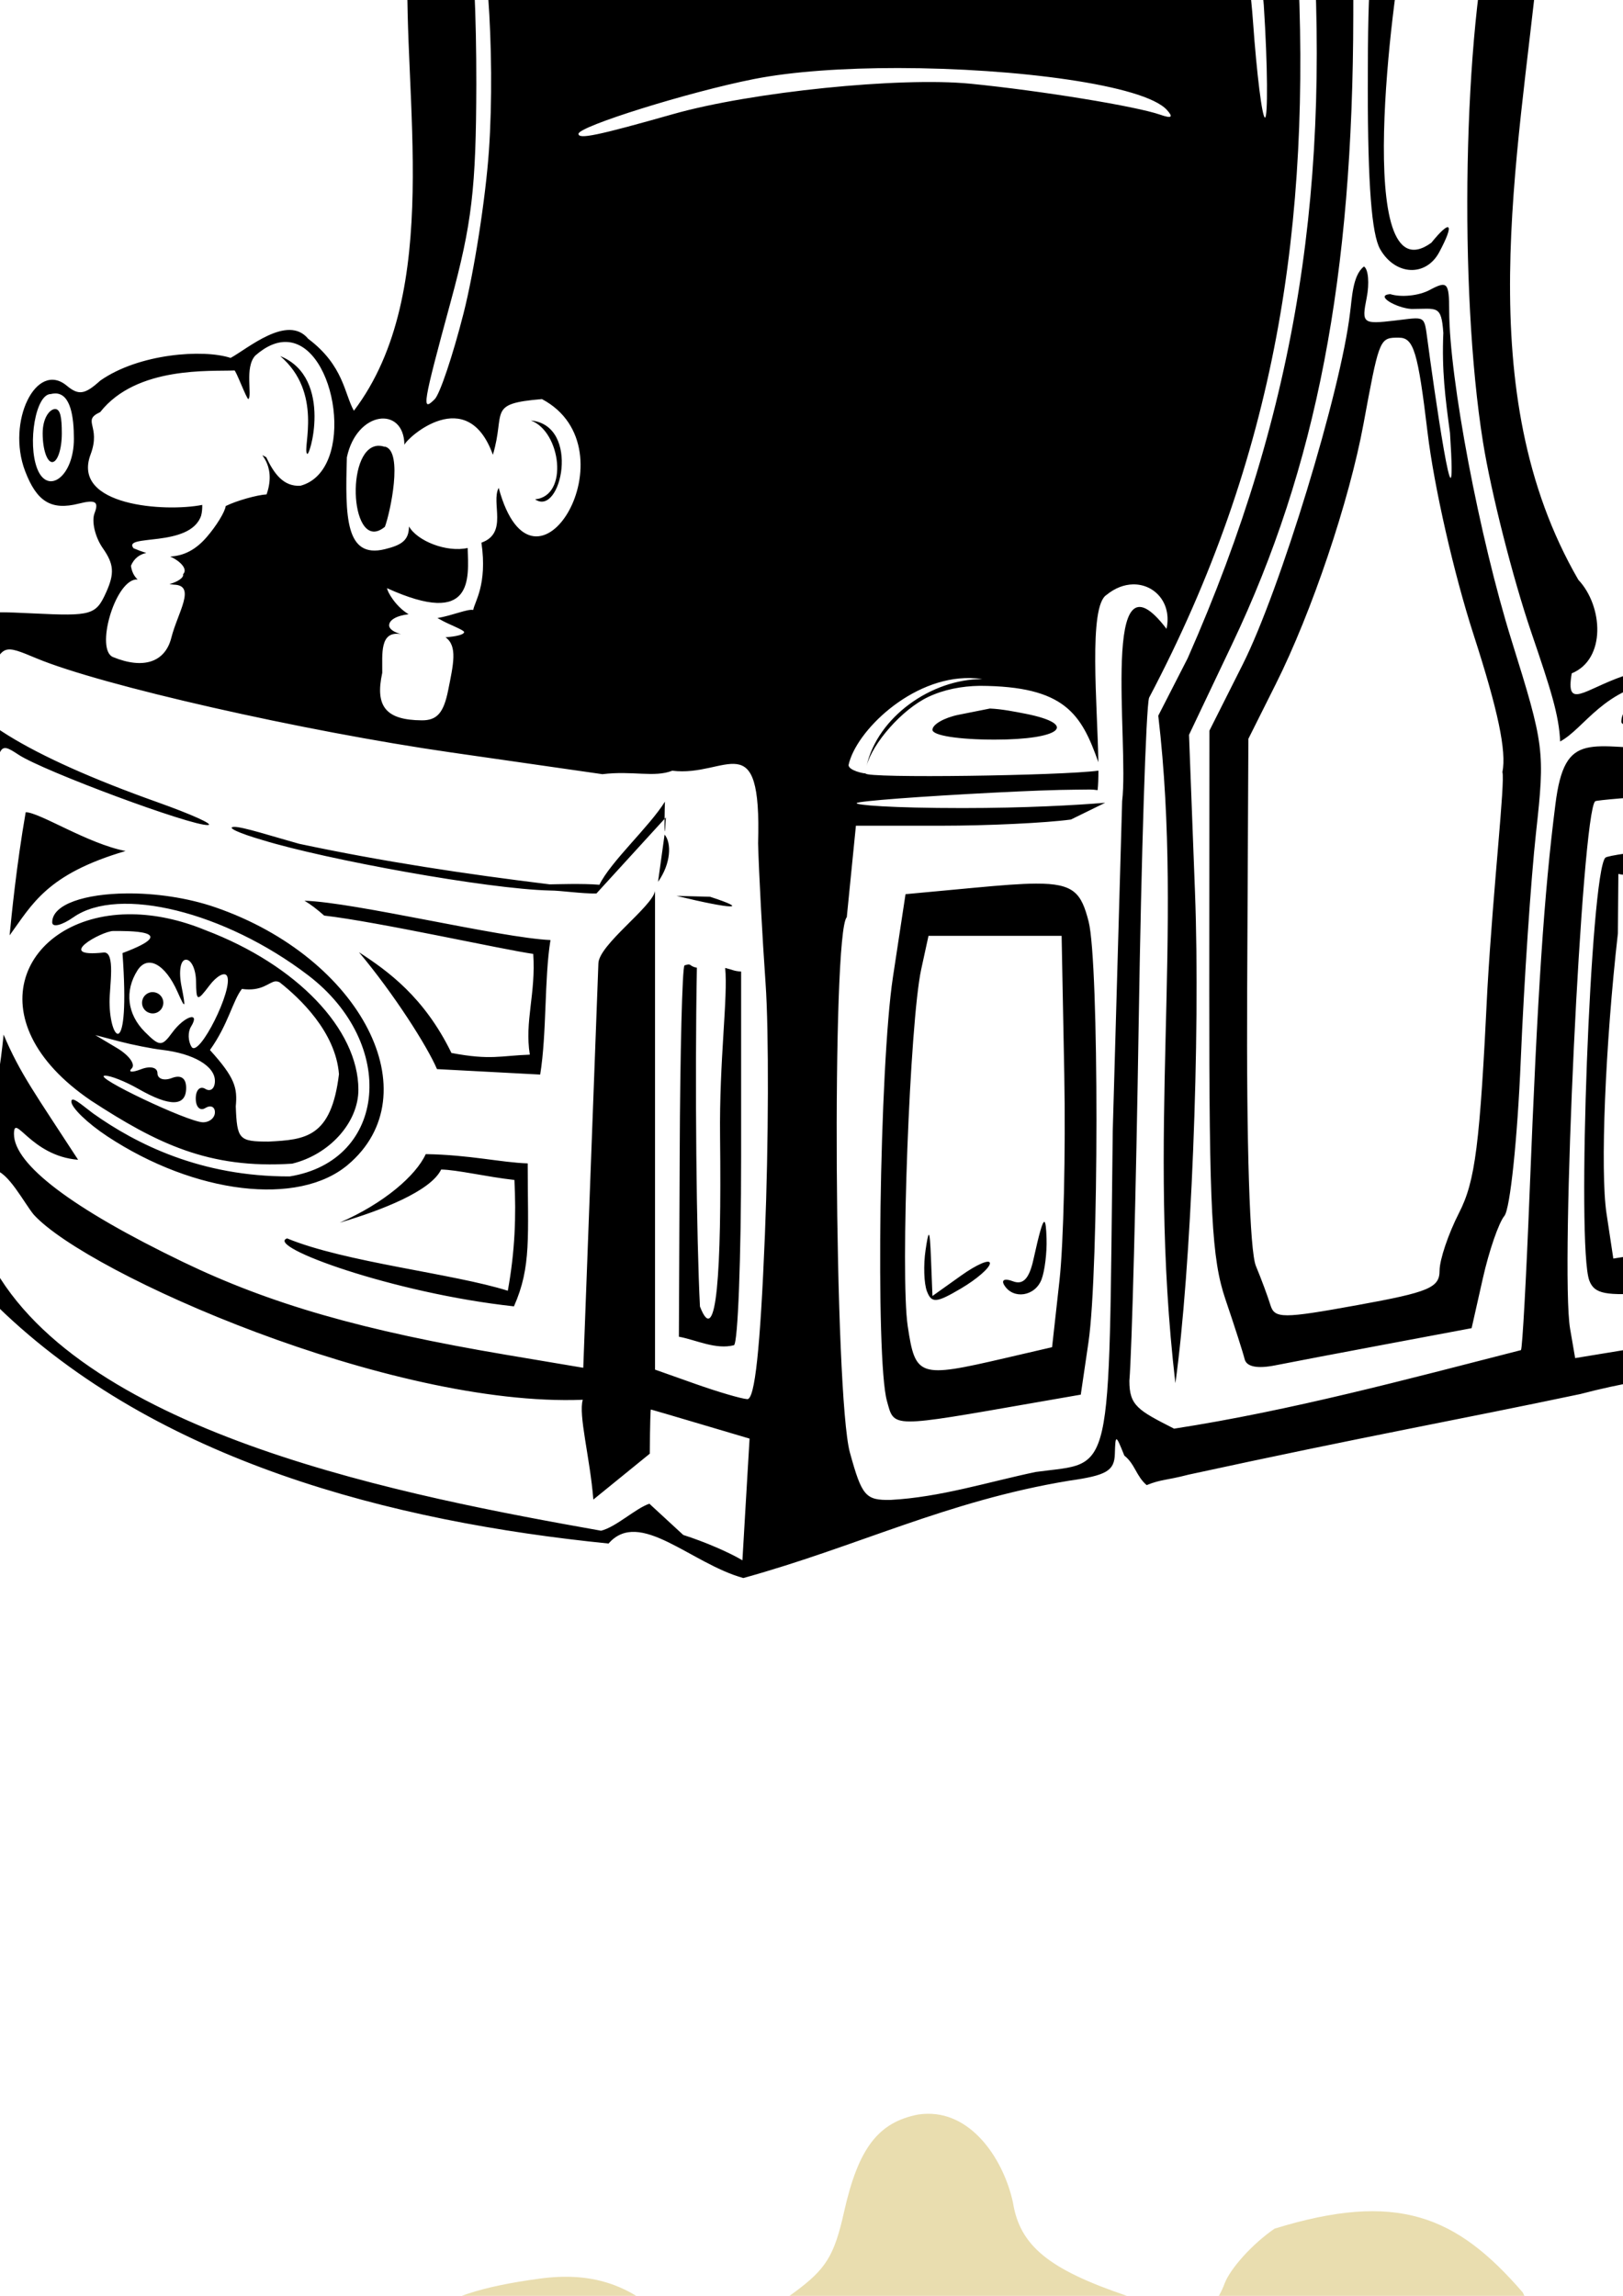 <?xml version="1.0" encoding="UTF-8" standalone="no"?>
<!-- Created with Inkscape (http://www.inkscape.org/) -->
<svg
   xmlns:dc="http://purl.org/dc/elements/1.1/"
   xmlns:cc="http://creativecommons.org/ns#"
   xmlns:rdf="http://www.w3.org/1999/02/22-rdf-syntax-ns#"
   xmlns:svg="http://www.w3.org/2000/svg"
   xmlns="http://www.w3.org/2000/svg"
   xmlns:sodipodi="http://sodipodi.sourceforge.net/DTD/sodipodi-0.dtd"
   xmlns:inkscape="http://www.inkscape.org/namespaces/inkscape"
   width="744.094"
   height="1052.362"
   id="svg2"
   sodipodi:version="0.32"
   inkscape:version="0.46"
   sodipodi:docname="ToyStoryManiaTram.svg"
   inkscape:output_extension="org.inkscape.output.svg.inkscape">
  <defs
     id="defs4">
    <inkscape:perspective
       sodipodi:type="inkscape:persp3d"
       inkscape:vp_x="0 : 526.18109 : 1"
       inkscape:vp_y="0 : 1000 : 0"
       inkscape:vp_z="744.09448 : 526.18109 : 1"
       inkscape:persp3d-origin="372.04724 : 350.78739 : 1"
       id="perspective10" />
    <inkscape:perspective
       id="perspective2390"
       inkscape:persp3d-origin="372.04724 : 350.78739 : 1"
       inkscape:vp_z="744.09448 : 526.18109 : 1"
       inkscape:vp_y="0 : 1000 : 0"
       inkscape:vp_x="0 : 526.18109 : 1"
       sodipodi:type="inkscape:persp3d" />
    <inkscape:perspective
       id="perspective6315"
       inkscape:persp3d-origin="372.04724 : 350.78739 : 1"
       inkscape:vp_z="744.09448 : 526.18109 : 1"
       inkscape:vp_y="0 : 1000 : 0"
       inkscape:vp_x="0 : 526.18109 : 1"
       sodipodi:type="inkscape:persp3d" />
    <inkscape:perspective
       id="perspective9058"
       inkscape:persp3d-origin="372.04724 : 350.78739 : 1"
       inkscape:vp_z="744.09448 : 526.18109 : 1"
       inkscape:vp_y="0 : 1000 : 0"
       inkscape:vp_x="0 : 526.18109 : 1"
       sodipodi:type="inkscape:persp3d" />
    <inkscape:perspective
       id="perspective10433"
       inkscape:persp3d-origin="372.04724 : 350.78739 : 1"
       inkscape:vp_z="744.09448 : 526.18109 : 1"
       inkscape:vp_y="0 : 1000 : 0"
       inkscape:vp_x="0 : 526.18109 : 1"
       sodipodi:type="inkscape:persp3d" />
    <inkscape:perspective
       id="perspective10450"
       inkscape:persp3d-origin="372.04724 : 350.78739 : 1"
       inkscape:vp_z="744.09448 : 526.18109 : 1"
       inkscape:vp_y="0 : 1000 : 0"
       inkscape:vp_x="0 : 526.18109 : 1"
       sodipodi:type="inkscape:persp3d" />
    <inkscape:perspective
       id="perspective10485"
       inkscape:persp3d-origin="372.04724 : 350.78739 : 1"
       inkscape:vp_z="744.09448 : 526.18109 : 1"
       inkscape:vp_y="0 : 1000 : 0"
       inkscape:vp_x="0 : 526.18109 : 1"
       sodipodi:type="inkscape:persp3d" />
    <inkscape:perspective
       id="perspective10670"
       inkscape:persp3d-origin="372.04724 : 350.78739 : 1"
       inkscape:vp_z="744.09448 : 526.18109 : 1"
       inkscape:vp_y="0 : 1000 : 0"
       inkscape:vp_x="0 : 526.18109 : 1"
       sodipodi:type="inkscape:persp3d" />
    <inkscape:perspective
       id="perspective11615"
       inkscape:persp3d-origin="372.04724 : 350.78739 : 1"
       inkscape:vp_z="744.09448 : 526.18109 : 1"
       inkscape:vp_y="0 : 1000 : 0"
       inkscape:vp_x="0 : 526.18109 : 1"
       sodipodi:type="inkscape:persp3d" />
    <inkscape:perspective
       id="perspective11651"
       inkscape:persp3d-origin="372.04724 : 350.78739 : 1"
       inkscape:vp_z="744.09448 : 526.18109 : 1"
       inkscape:vp_y="0 : 1000 : 0"
       inkscape:vp_x="0 : 526.18109 : 1"
       sodipodi:type="inkscape:persp3d" />
    <inkscape:perspective
       id="perspective11680"
       inkscape:persp3d-origin="372.04724 : 350.78739 : 1"
       inkscape:vp_z="744.09448 : 526.18109 : 1"
       inkscape:vp_y="0 : 1000 : 0"
       inkscape:vp_x="0 : 526.18109 : 1"
       sodipodi:type="inkscape:persp3d" />
    <inkscape:perspective
       id="perspective11703"
       inkscape:persp3d-origin="372.04724 : 350.78739 : 1"
       inkscape:vp_z="744.09448 : 526.18109 : 1"
       inkscape:vp_y="0 : 1000 : 0"
       inkscape:vp_x="0 : 526.18109 : 1"
       sodipodi:type="inkscape:persp3d" />
    <inkscape:perspective
       id="perspective11720"
       inkscape:persp3d-origin="372.04724 : 350.78739 : 1"
       inkscape:vp_z="744.09448 : 526.18109 : 1"
       inkscape:vp_y="0 : 1000 : 0"
       inkscape:vp_x="0 : 526.18109 : 1"
       sodipodi:type="inkscape:persp3d" />
  </defs>
  <sodipodi:namedview
     id="base"
     pagecolor="#ffffff"
     bordercolor="#666666"
     borderopacity="1.0"
     gridtolerance="10000"
     guidetolerance="10"
     objecttolerance="10"
     inkscape:pageopacity="0.0"
     inkscape:pageshadow="2"
     inkscape:zoom="0.18672279"
     inkscape:cx="-193.9356"
     inkscape:cy="-219.27325"
     inkscape:document-units="px"
     inkscape:current-layer="layer1"
     showgrid="false"
     inkscape:window-width="1280"
     inkscape:window-height="1002"
     inkscape:window-x="1276"
     inkscape:window-y="92"
     showguides="true"
     inkscape:guide-bbox="true" />
  <g
     inkscape:label="Layer 1"
     inkscape:groupmode="layer"
     id="layer1">
    <path
       style="fill:#e9ddaf"
       d="M 425.288,968.917 C 423.882,968.934 422.445,969.037 420.976,969.261 C 402.584,972.811 393.494,984.758 386.976,1013.886 C 382.449,1034.115 378.699,1040.112 364.007,1050.917 C 354.36,1058.012 339.725,1066.07 331.476,1068.792 C 317.887,1073.277 315.38,1072.675 304.788,1062.574 C 288.304,1046.85 270.793,1041.331 247.413,1044.48 C 194.513,1051.605 179.267,1065.834 186.351,1101.449 C 183.916,1164.1 202.886,1253.641 161.632,1308.074 C 157.26,1300.402 157.01,1287.357 140.663,1275.074 C 131.237,1263.642 112.851,1279.688 105.101,1283.855 C 92.583,1279.741 63.089,1281.819 45.351,1294.261 C 38.241,1300.696 35.428,1301.098 29.976,1296.574 C 15.993,1284.968 2.282,1313.078 10.882,1335.699 C 16.24,1349.792 22.872,1353.815 35.413,1350.667 C 43.178,1348.718 44.78,1349.689 42.726,1355.042 C 41.277,1358.818 42.991,1366.041 46.538,1371.105 C 51.629,1378.373 51.955,1382.63 48.038,1391.324 C 43.38,1401.664 41.338,1402.27 14.851,1400.98 C -12.552,1399.646 -13.582,1399.992 -21.243,1413.011 C -28.915,1426.05 -28.878,1426.879 -19.93,1443.574 C -11.234,1459.8 -10.867,1465.072 -13.399,1540.855 C -15.226,1595.522 -18.467,1629.525 -23.555,1647.824 C -30.331,1672.195 -30.355,1675.017 -24.055,1678.542 C -20.241,1680.677 -15.825,1687.582 -14.243,1693.886 C -12.66,1700.19 -7.033,1711.372 -1.712,1718.73 C 71.33,1789.723 179.003,1817.309 278.382,1827.324 C 292.547,1811.056 316.099,1836.472 340.163,1843.136 C 392.728,1828.62 433.432,1807.807 489.413,1798.542 C 506.721,1796.099 510.276,1794.014 510.507,1786.23 C 510.776,1777.165 510.913,1777.192 514.851,1787.011 C 519.757,1790.882 520.302,1796.503 525.101,1800.542 C 531.795,1797.819 533.877,1798.47 544.226,1795.761 C 625.868,1778.028 666.576,1770.887 723.945,1758.792 C 760.308,1749.176 796.208,1747.273 809.945,1744.386 L 844.382,1747.074 L 841.507,1724.667 C 850.25,1683.933 838.374,1511.121 835.757,1452.667 C 828.233,1453.082 822.672,1453.063 821.195,1452.261 C 755.281,1389.793 714.051,1462.448 719.976,1428.449 C 735.817,1421.934 734.347,1397.6 723.007,1385.574 C 673.102,1299.43 695.498,1193.258 704.882,1099.699 C 710.76,1077.037 710.59,1075.753 698.132,1050.824 C 667.702,1015.555 640.444,1004.254 584.351,1021.574 C 574.397,1028.381 564.08,1039.727 561.413,1046.792 C 555.712,1061.897 547.704,1062.882 516.507,1052.324 C 480.775,1040.226 467.578,1029.396 464.413,1009.605 C 460.376,990.861 446.39,968.665 425.288,968.917 z"
       id="path12410" />
    <path
       style="fill:#000000"
       d="M 425.906 -150.875 C 424.499 -150.858 423.063 -150.755 421.594 -150.531 C 403.202 -146.981 394.112 -135.034 387.594 -105.906 C 383.067 -85.677 379.317 -79.68 364.625 -68.875 C 354.977 -61.78 340.342 -53.722 332.094 -51 C 318.505 -46.515 315.998 -47.117 305.406 -57.219 C 288.922 -72.943 271.411 -78.461 248.031 -75.312 C 195.13 -68.188 179.884 -53.959 186.969 -18.344 C 184.534 44.308 203.504 133.849 162.25 188.281 C 157.878 180.61 157.628 167.565 141.281 155.281 C 131.855 143.849 113.469 159.896 105.719 164.062 C 93.2 159.949 63.707 162.027 45.969 174.469 C 38.859 180.903 36.046 181.306 30.594 176.781 C 16.611 165.176 2.899 193.286 11.5 215.906 C 16.858 229.999 23.49 234.023 36.031 230.875 C 43.796 228.926 45.398 229.896 43.344 235.25 C 41.895 239.025 43.609 246.248 47.156 251.312 C 52.247 258.581 52.573 262.838 48.656 271.531 C 43.998 281.871 41.956 282.477 15.469 281.188 C -11.934 279.853 -12.964 280.2 -20.625 293.219 C -28.297 306.257 -28.26 307.087 -19.312 323.781 C -10.616 340.007 -10.249 345.28 -12.781 421.062 C -14.608 475.73 -17.85 509.732 -22.938 528.031 C -29.713 552.402 -29.737 555.224 -23.438 558.75 C -19.623 560.884 -15.207 567.79 -13.625 574.094 C -12.043 580.398 -6.415 591.579 -1.094 598.938 C 71.948 669.931 179.62 697.517 279 707.531 C 293.165 691.264 316.717 716.68 340.781 723.344 C 393.346 708.828 434.05 688.015 490.031 678.75 C 507.338 676.307 510.894 674.222 511.125 666.438 C 511.394 657.372 511.531 657.399 515.469 667.219 C 520.375 671.09 520.92 676.71 525.719 680.75 C 532.413 678.027 534.495 678.677 544.844 675.969 C 626.486 658.236 667.194 651.094 724.562 639 C 760.926 629.384 796.826 627.481 810.562 624.594 L 845 627.281 L 842.125 604.875 C 850.868 564.141 838.992 391.328 836.375 332.875 C 828.851 333.29 823.29 333.271 821.812 332.469 C 755.898 270 714.669 342.656 720.594 308.656 C 736.435 302.142 734.964 277.807 723.625 265.781 C 673.72 179.638 696.116 73.466 705.5 -20.094 C 711.378 -42.755 711.207 -44.039 698.75 -68.969 C 668.32 -104.237 641.062 -115.539 584.969 -98.219 C 575.015 -91.411 564.698 -80.065 562.031 -73 C 556.33 -57.896 548.321 -56.91 517.125 -67.469 C 481.393 -79.566 468.196 -90.396 465.031 -110.188 C 460.994 -128.932 447.008 -151.128 425.906 -150.875 z M 418.906 -130.875 C 422.54 -130.897 428.791 -131.024 433.75 -124.531 C 439.637 -113.531 440.901 -83.976 434.938 -66.875 C 422.318 -30.675 395.778 -54.928 401.062 -99.219 C 403.532 -110.936 408.859 -130.814 418.906 -130.875 z M 419.219 -115.188 C 412.732 -114.85 406.04 -105.005 405.656 -85.719 C 405.443 -41.945 434.757 -73.308 430.906 -98.719 C 429.203 -109.955 424.264 -115.45 419.219 -115.188 z M 646.969 -79.156 C 666.306 -79.702 683.696 -60.365 684.438 -40.125 C 670.884 13.878 668.679 132.625 679.906 202.656 C 683.616 225.796 693.57 265.006 702.031 289.812 C 711.053 316.264 714.719 327.665 715.281 339.875 C 726.598 333.818 735.36 314.99 762.844 311.875 C 779.207 311.493 795.585 323.935 800.375 340.938 C 800.375 342.302 784.726 343.406 765.594 343.406 C 729.095 343.168 717.44 333.764 713.094 368.781 C 707.897 409.709 704.925 454.495 701.25 547.406 C 699.723 586.008 697.958 618.163 697.312 618.875 C 644.826 632.301 591.94 646.574 538.281 654.875 C 521.794 646.471 517.764 644.38 517.781 632.938 C 518.925 619.668 520.852 545.641 522.062 468.438 C 523.274 391.234 525.417 324.368 526.812 319.844 C 585.155 209.195 601.325 102.861 594.812 -20.656 C 594.24 -27.267 593.189 -23.931 592.969 -29.344 C 563.98 -52.655 578.381 -13.458 579.406 2.344 C 581.245 30.679 581.277 53.906 579.969 53.906 C 578.661 53.906 576.197 34.145 574.469 10 C 573.499 -3.55 572.065 -12.56 570.625 -21.156 C 537.578 -30.485 506.722 -37.654 472.25 -41.031 C 452.228 -42.633 437.417 -45.332 439.344 -47.031 C 440.627 -48.163 444.556 -48.648 450.25 -48.656 C 477.358 -48.692 552.574 -36.489 569.906 -28.656 C 569.031 -33.043 568.168 -35.829 567.438 -36.281 C 560.927 -40.305 476.385 -55.75 460.875 -55.75 C 447.678 -55.75 446.476 -56.804 448.375 -66.719 C 449.528 -72.75 451.276 -77.688 452.281 -77.688 C 453.287 -77.688 463.887 -72.762 475.812 -66.719 C 487.739 -60.675 512.839 -53.097 531.594 -49.906 L 565.688 -44.125 L 568 -57.625 C 570.274 -70.952 570.322 -70.977 573.375 -60.156 C 571.025 -34.344 590.281 -41.169 593.406 -39.375 C 593.474 -49.375 594.311 -66.664 595.562 -67.062 C 596.99 -67.517 598.983 -60.83 600.969 -44.938 C 610.591 82.327 595.443 186.4 544.5 301.75 L 531.031 328.062 C 542.84 428.831 525.539 519.652 538.875 634.031 C 546.097 582.276 550.385 475.389 547.875 409.219 L 545.125 336.844 L 564.938 295.156 C 603.548 213.944 620.305 126.874 620.438 6.844 L 620.531 -68.688 C 629.072 -73.121 637.177 -78.413 646.969 -79.156 z M 390.219 -78.125 L 392.625 -65.844 C 395.415 -51.609 396.293 -52.134 344.156 -35.906 C 326.844 -30.516 305.592 -22.647 292.469 -16.875 C 321.89 -26.41 373.037 -41.404 394.969 -41.938 C 396.707 -41.98 398.352 -41.95 399.906 -41.812 C 404.01 -41.022 384.757 -33.908 357.125 -26 C 302.572 -10.39 277.825 -6.167 275.062 -8.438 L 265.219 -3.5 L 265.219 -23.406 L 265.219 -43.312 L 279.469 -39.781 C 311.3 -31.953 339.123 -39.779 374.875 -66.594 L 390.219 -78.125 z M 455.219 -72.062 C 454.121 -71.885 453.844 -70.323 453.844 -67.281 C 453.844 -62.906 457.501 -60.152 463.344 -60.156 C 468.571 -60.156 472.005 -60.723 471 -61.406 C 469.995 -62.089 465.722 -65.268 461.5 -68.5 C 458.214 -71.015 456.317 -72.24 455.219 -72.062 z M 384.656 -64.406 C 382.072 -64.349 378.414 -62.238 375.156 -58.312 C 370.91 -53.197 371.595 -52.501 379 -54.438 C 383.963 -55.735 388.031 -58.523 388.031 -60.656 C 388.031 -63.245 386.666 -64.447 384.656 -64.406 z M 651.188 -47 C 646.503 -47 639.148 -41.654 634.875 -35.125 C 628.33 -25.136 627.094 -13.126 627.094 40.562 C 627.094 84.489 628.867 107.424 632.75 114.219 C 639.668 126.33 653.719 127.039 659.844 115.594 C 666.956 102.305 665.188 100.205 656.219 111.281 C 619.954 137.483 638.884 -4.904 643.625 -26.156 C 652.127 -45.704 657.71 -46.91 663.688 -30.531 C 666.111 -23.896 668.247 -21.076 668.438 -24.25 C 669.07 -34.797 659.822 -47 651.188 -47 z M 216.281 -38.219 C 222.732 -38.219 227.298 24.002 224.156 69.062 C 222.636 90.875 217.4 124.48 212.5 143.719 C 207.599 162.958 201.667 180.616 199.312 182.969 C 193.195 189.087 193.69 185.911 206.625 138.312 C 216.353 102.514 218.278 86.316 218.375 38.562 C 218.438 7.198 217.009 -22.916 215.219 -28.344 C 213.324 -34.089 213.774 -38.219 216.281 -38.219 z M 273.688 -32.281 C 269.405 -32.237 268.747 -29.95 271.594 -25.344 C 275.1 -19.671 285.716 -19.199 289.031 -24.562 C 290.353 -26.701 287.109 -29.587 281.812 -30.969 C 278.358 -31.872 275.634 -32.301 273.688 -32.281 z M 411.75 31.188 C 465.909 31.227 524.516 38.922 534.969 50.375 C 538.046 53.746 537.162 54.415 531.969 52.594 C 520.876 48.704 477.281 41.584 444.906 38.375 C 412.643 35.176 344.44 42.142 308.688 52.281 C 273.815 62.171 265.219 63.959 265.219 61.344 C 265.219 57.932 315.823 42.131 345.594 36.25 C 363.419 32.729 387.132 31.17 411.75 31.188 z M 625.344 122.156 C 620.041 126.142 619.842 137.158 618.938 143.469 C 614.718 179.369 586.848 270.611 569.719 304.625 L 554.469 334.938 L 554.406 454.312 C 554.373 555.241 555.537 577.114 561.844 595.656 C 565.947 607.719 569.898 620.026 570.625 623 C 571.479 626.507 576.429 627.496 584.688 625.844 C 591.695 624.442 614.812 620.048 636.062 616.062 L 674.688 608.812 L 679.844 585.938 C 682.677 573.354 687.115 560.482 689.719 557.344 C 692.333 554.194 695.695 522.198 697.219 485.906 C 698.736 449.756 701.886 402.844 704.219 381.656 C 708.345 344.178 708.053 341.776 693.031 293.656 C 678.307 246.487 664.462 173.443 664.406 142.562 C 664.383 129.425 663.587 128.576 655.438 132.938 C 650.521 135.569 642.38 136.411 637.344 134.812 C 630.045 135.418 640.277 141.226 647.094 141.625 C 658.859 141.625 660.795 139.58 661.719 152.562 C 660.994 169.772 662.577 182.232 664.781 198.469 C 668.552 257.005 656.832 173.98 654.438 155.75 C 652.863 144.28 653.634 145.291 639.531 146.938 C 624.744 148.664 624.229 148.263 626.562 136.594 C 627.899 129.91 627.352 123.397 625.344 122.156 z M 639.781 154.781 C 640.273 154.771 640.787 154.781 641.344 154.781 C 648.132 154.781 650.054 161.142 654.5 198.281 C 657.465 223.072 666.541 262.944 675.625 291.031 C 686.803 325.607 690.743 344.341 688.812 353.906 C 690.063 358.641 684.692 405.571 681.938 453.094 C 678.458 525.044 676.387 541.383 668.906 556 C 664.014 565.557 660 577.444 660 582.406 C 660 590.28 655.198 592.278 622.281 598.25 C 587.973 604.474 584.369 604.484 582.438 598.188 C 581.27 594.381 578.288 586.313 575.781 580.281 C 572.969 573.516 571.436 525.153 571.781 454 L 572.344 338.656 L 584.875 313.625 C 601.375 280.729 618.564 229.769 625.125 194.281 C 631.96 157.305 632.409 154.931 639.781 154.781 z M 131.281 156.75 C 154.524 157.42 163.397 215.792 137.75 222.656 C 129.947 223.14 125.613 217.087 122.062 209.594 C 116.312 206.421 127.402 211.829 122.219 226.625 C 117.857 226.871 108.4 229.511 103.469 231.969 C 103.161 234.615 99.224 241.056 94.719 246.25 C 89.854 251.859 84.478 254.782 78.031 255.094 C 82.907 257.324 86.188 260.988 83.938 263.188 C 84.391 264.745 81.557 266.673 77.688 267.75 C 78.661 267.894 79.446 267.993 79.719 268 C 90.171 268.26 81.414 280.92 78.562 292.281 C 75.729 303.57 65.763 306.902 51.812 301.188 C 43.704 297.866 52.409 266.919 62.188 265.625 C 62.361 265.602 62.692 265.596 63.094 265.625 C 61.542 264.184 60.422 262.163 60.031 259.344 C 61.487 255.871 64.078 254.103 67.062 253.469 C 65.197 252.895 63.251 252.186 61.219 251.312 C 55.878 244.589 87.131 251.303 92.219 236.344 C 92.621 234.803 92.76 233.153 92.719 231.438 C 75.772 234.805 32.637 231.98 41.531 208.312 C 46.488 195.122 37.239 192.869 45.938 188.906 C 62.655 167.654 96.751 170.322 107.438 169.812 C 107.978 169.246 113.25 183.425 113.875 182.906 C 115.749 181.351 112.019 168.444 117.031 163 C 122.193 158.472 126.977 156.626 131.281 156.75 z M 128.469 163.219 C 148.114 180.015 138.708 205.195 140.719 207.844 C 141.491 211.559 153.309 173.216 128.469 163.219 z M 25.531 180.344 C 32.364 180.565 33.875 191.032 33.875 201.156 C 33.875 218.555 21.781 227.126 17.031 214.75 C 12.59 203.175 16.298 180.625 23.281 180.625 C 23.828 180.491 24.35 180.406 24.844 180.375 C 25.075 180.361 25.311 180.337 25.531 180.344 z M 248.469 182.938 C 291.354 205.697 244.916 283.64 228.625 223.625 C 225.027 230.452 233.069 244.38 220.719 248.75 C 223.539 268.126 217.466 276.038 216.969 279.594 C 214.356 279.041 207.529 282.11 200.531 283.312 C 201.032 283.537 201.509 283.796 201.969 284.062 C 205.421 286.103 212.781 288.771 212.781 289.719 C 212.781 290.906 209.15 291.755 204.25 292.125 C 209.88 296.114 207.837 304.566 205.469 316.406 C 203.395 326.777 200.35 330.238 193.375 330.188 C 176.982 330.069 171.846 323.903 175.25 308.406 C 175.335 299.816 173.942 288.964 183.844 290.688 C 180.934 289.851 178.877 288.67 178.438 287.094 C 177.999 284.154 182.11 282.145 187.344 281.562 C 181.281 277.971 177.469 271.019 177.469 269.625 C 217.506 287.814 214.814 265.014 214.406 251.188 C 204.81 253.333 191.357 248.049 187.5 241.312 C 187.469 247.617 184.244 249.842 176.406 251.75 C 158.355 256.144 158.217 236.905 159.031 209.625 C 163.57 188.192 185.204 185.952 185.406 203.906 C 186.71 200.514 214.252 175.804 225.969 208.469 C 231.924 188.539 223.06 185.065 248.469 182.938 z M 25.281 187.5 C 22.869 187.5 19.562 191.418 19.562 198.656 C 19.563 205.894 21.525 211.812 23.938 211.812 C 26.35 211.812 28.344 205.894 28.344 198.656 C 28.344 191.418 27.694 187.5 25.281 187.5 z M 243.406 192.75 C 257.144 197.8 260.924 227.414 245.312 228.875 C 257.176 237.113 266.391 194.963 243.406 192.75 z M 173.125 204.344 C 157.958 205.548 160.709 254.482 176.469 241.469 C 178.949 234.804 184.809 207.258 176.719 204.781 C 176.586 204.775 176.471 204.768 176.344 204.781 C 175.467 204.504 174.63 204.361 173.844 204.344 C 173.594 204.338 173.366 204.325 173.125 204.344 z M 519.344 267.875 C 529.296 267.619 537.382 276.392 534.812 288.25 C 504.116 247.936 517.721 340.359 514.469 367.188 L 510.156 518.438 C 508.233 681.009 510.758 669.783 474.875 674.719 C 452.783 679.361 431.084 686.319 408.312 687.531 C 396.833 687.746 395.144 685.788 389.656 665.844 C 382.504 639.853 381.257 427.399 388.219 420.438 L 392.406 378.5 L 431.281 378.5 C 452.658 378.5 479.523 377.229 491 375.656 L 506.688 367.969 C 493.517 369.077 469.731 370.406 441.281 370.406 C 408.451 370.406 391.776 368.995 392.781 368.094 C 393.786 367.193 421.962 365.064 455.406 363.344 C 471.669 362.507 484.185 362.034 493.344 361.969 C 500.32 361.919 499.93 361.776 503.219 362.188 C 503.487 359.837 503.588 356.794 503.594 353.25 C 487.023 355.551 396.817 356.853 396.812 354.531 C 396.812 354.521 396.812 354.51 396.812 354.5 C 396.16 354.637 389.185 353.243 389.031 350.719 C 392.277 335.346 417.778 310.242 444.906 310.812 C 446.715 310.851 448.527 311.005 450.344 311.281 C 426.878 311.271 402.365 328.728 397.312 351.031 C 400.06 340.634 413.528 325.181 425.562 319.469 C 432.684 316.089 440.912 314.49 449.188 314.375 C 488.27 314.524 495.738 327.284 503.562 349.375 C 503.163 323.378 498.893 277.892 507.312 272.688 C 511.253 269.461 515.449 267.975 519.344 267.875 z M -8.625 290.781 C -8.42 290.764 -8.239 290.781 -8.031 290.781 C -3.485 290.781 -2.41 293.165 -4.594 298.469 C -11.015 314.066 -11.401 323.194 -5.062 309.531 C 1.477 295.436 1.526 295.415 16.688 301.75 C 46.358 314.147 138.857 335.14 207.031 344.938 L 276.188 354.875 C 290.027 353.171 299.946 356.54 308.219 353.281 C 333.03 356.399 349.224 331.034 347.562 386.531 C 347.933 400.221 349.474 429.161 351 450.875 C 352.525 472.589 352.384 524.413 350.688 566.031 C 348.553 618.383 346.061 641.583 342.594 641.344 C 339.837 641.153 329.191 638.036 318.938 634.406 L 300.312 627.812 L 300.312 518.031 L 300.312 408.469 C 298.794 415.883 274.601 433.036 274.344 441.594 L 267.406 626.969 L 232.312 621.062 C 166.211 609.922 123.961 597.788 83.844 578.438 C 33.117 553.969 6.406 533.757 6.406 519.812 C 6.406 509.724 14.048 529.869 35.812 531.625 C 16.372 501.687 9.177 492.083 1.656 474.25 C 0.099 489.574 -1.673 499.558 -3.031 498.719 C -7.445 495.991 -7.91 435.463 -3.938 379.5 C -1.113 339.701 -1.109 339.653 8.531 345.969 C 20.088 353.541 87.737 378.651 95.344 378.188 C 98.29 378.008 87.87 373.301 72.188 367.719 C 12.567 346.498 -19.938 326.364 -19.938 310.688 C -19.937 299.918 -14.974 291.307 -8.625 290.781 z M 766.125 317.406 C 755.025 317.36 743.344 322.597 743.344 330.875 C 743.344 332.661 748.772 333.474 755.406 332.688 C 762.041 331.901 772.148 331.025 777.875 330.75 C 786.611 330.33 787.399 329.211 782.812 323.688 C 779.232 319.373 772.784 317.434 766.125 317.406 z M 453.844 324.781 C 452.637 325.023 446.197 326.298 439.562 327.625 C 432.928 328.952 427.495 332.058 427.5 334.531 C 427.5 337.141 439.483 339.031 456.031 339.031 C 486.347 339.031 494.715 332.074 470.281 327.188 C 464.845 326.138 459.375 325.029 453.844 324.781 z M 804.75 361.938 L 799.031 609.938 L 760.594 616.219 L 722.156 622.531 L 719.844 609.094 C 715.22 582.321 725.201 372.501 731.344 367.281 C 731.92 366.791 748.663 365.383 768.562 364.156 L 804.75 361.938 z M 304.844 367.469 C 297.704 378.976 280.056 394.845 274.812 405.562 C 267.068 404.888 254.063 405.375 252.031 405.375 C 213.315 400.63 175.498 394.93 137.156 386.781 C 125.093 383.425 110.9 378.841 107.281 379.031 C 103.662 379.222 109.581 381.949 120.438 385.094 C 149.236 393.961 223.38 407.529 252.031 408.188 C 257.128 408.188 266.57 409.678 273.438 409.562 L 304.688 375.344 C 304.704 372.415 304.759 369.747 304.844 367.469 z M 304.688 375.344 C 304.586 381.819 304.778 384.33 305.281 374.719 L 304.688 375.344 z M 819.5 371.344 C 819.574 371.315 819.644 371.344 819.719 371.438 C 820.747 372.726 823.256 596.269 814.031 602.562 C 814.99 532.771 815.874 372.737 819.5 371.344 z M 11.781 372.312 C 7.541 396.696 5.291 419.651 4.406 428.75 C 14.783 414.522 21.421 400.71 57.562 390.094 C 40.157 386.726 18.123 372.326 11.781 372.312 z M 304.688 382.562 L 301.688 404.219 C 307.709 395.752 307.905 386.345 304.688 382.562 z M 794.625 386.156 L 766.156 388.812 C 750.507 390.274 736.931 392.22 736 393.156 C 729.19 399.966 722.695 571.466 728.656 587 C 731.003 593.117 736.003 594.097 757.219 592.562 C 771.371 591.539 785.276 589.242 787.031 586.594 C 793.798 576.383 799.729 471.244 797.5 413.688 L 794.625 386.156 z M 779.094 399.562 C 782.47 399.651 785.088 400.08 786.438 401.031 C 790.069 410.495 787.337 528.75 783.625 545.188 C 781.639 553.968 780.951 532.849 782.031 495.844 C 783.81 434.913 783.438 431.139 775.688 430.812 C 771.065 430.618 769.889 429.493 772.969 428.25 C 775.985 427.033 778.438 423.976 778.438 421.469 C 778.438 418.717 775.816 419.078 771.844 422.375 C 766.4 426.893 765.227 426.42 764.938 419.625 C 764.732 414.748 763.656 413.688 762.312 417.031 C 761.069 420.128 762.196 425.249 764.812 428.406 C 769.607 434.182 767.171 439.906 759.906 439.906 C 757.753 439.906 757.053 438.17 758.375 436.031 C 759.697 433.892 758.19 429.96 755 427.312 C 750.57 423.636 749.202 424.315 749.188 430.125 C 749.178 434.309 752.291 440.043 756.125 442.875 C 761.605 446.926 764.733 446.544 770.844 441.031 C 778.23 434.368 778.548 436.099 777.094 476.438 C 776.918 489.409 773.888 514.917 780.062 559.312 C 768.942 559.844 755.007 558.856 751.875 558.5 C 749.197 560.155 747.448 528.46 746.5 500.406 C 745.146 460.549 744.993 461.666 745.25 510.094 L 745.531 564.938 L 764.75 564.156 C 775.727 563.714 782.292 565.024 780.094 567.219 C 777.979 569.33 768.006 572.392 757.938 574 L 739.656 576.906 L 736.531 556.219 C 733.598 536.656 735.957 478.882 741.75 427.844 L 741.969 400.594 C 748.416 402.217 764.308 399.88 775.469 399.594 C 776.737 399.561 777.968 399.533 779.094 399.562 z M 474.969 405.031 C 468.114 405.06 459.051 405.774 446.969 406.906 L 415.156 409.875 L 409.375 447.938 C 403.216 488.468 401.307 623.086 406.625 642.156 C 410.101 654.632 407.605 654.607 475.75 642.719 L 495.5 639.281 L 499.031 615.25 C 503.871 582.187 503.914 441.187 499.094 422.406 C 495.738 409.333 492.487 404.958 474.969 405.031 z M 58.031 409.531 C 39.046 409.706 23.938 414.461 23.938 422.781 C 23.938 425.246 28.326 424.193 33.688 420.438 C 54.427 405.911 103.129 417.955 141.25 447.031 C 182.351 478.38 177.46 532.01 132.844 539.25 C 92.079 539.391 62.423 524.399 42.594 510.312 C 36.918 505.994 32.719 502.205 32.719 504.969 C 32.719 507.721 40.109 514.872 49.156 520.844 C 89.402 547.409 136.768 553.044 159.438 533.969 C 197.798 501.69 165.644 439.041 98.844 415.938 C 85.826 411.435 71.021 409.412 58.031 409.531 z M 310.156 410.656 C 335.9 416.9 344.257 417.122 325.531 411.062 L 310.156 410.656 z M 139.594 412.875 C 142.422 414.548 145.471 416.889 148.625 419.688 C 173.389 422.546 230.429 435.273 244.469 437.25 C 245.726 455.571 240.437 468.137 242.906 483.438 C 229.517 483.902 224.955 486.081 206.969 482.656 C 194.5 457.058 177.844 445.104 164.562 436.469 C 180.537 455.5 195.862 479.533 200.344 490.062 L 247.656 492.562 C 250.738 473.507 249.489 448.623 252.375 430.906 C 229.286 429.866 162.625 413.568 139.594 412.875 z M 58.438 419.094 C 10.412 419.908 -12.693 467.537 41.781 504.531 C 71.755 524.05 95.654 535.93 133.938 533.406 C 151.122 529.224 164.331 514.481 164.312 499.469 C 164.279 471.767 136.009 442.269 94.344 426.438 C 82.408 421.512 71.04 419.239 60.75 419.094 C 59.975 419.083 59.2 419.081 58.438 419.094 z M 51.875 426.75 C 57.693 426.75 84.529 426.27 56.156 436.875 C 59.783 487.034 50.303 477.302 50.219 459.281 C 50.186 452.244 53.088 436.025 47.5 436.625 C 24.593 439.084 46.444 426.89 51.875 426.75 z M 425.688 428.969 L 456.188 428.969 L 486.719 428.969 L 487.938 492.562 C 488.599 527.546 487.617 569.972 485.75 586.844 L 482.344 617.531 L 460.406 622.625 C 421.24 631.715 419.656 631.183 416.156 607.844 C 412.702 584.807 417.119 468.274 422.344 444.312 L 425.688 428.969 z M 85.281 439.906 C 87.74 439.906 89.798 444.353 89.875 449.781 C 90.006 459.083 90.359 459.201 96.031 451.719 C 99.342 447.352 102.961 445.39 104.062 447.344 C 107.27 453.035 91.159 485.259 87.812 479.844 C 86.168 477.183 86.072 473.038 87.562 470.625 C 92.057 463.353 84.53 465.708 78.969 473.312 C 74.232 479.791 73.172 479.765 66.406 473 C 58.329 464.923 57.044 454.247 63 444.844 C 67.632 437.531 75.694 441.822 81.375 454.625 C 85.01 462.817 85.256 462.458 83.188 451.969 C 81.843 445.145 82.753 439.906 85.281 439.906 z M 315.625 442.094 C 315.226 442.107 314.683 442.228 313.812 442.531 C 312.798 443.534 311.816 482.225 311.625 528.531 L 311.25 612.719 C 319.344 614.257 328.147 618.768 336.5 616.625 C 338.309 615.656 339.781 576.716 339.781 530.094 L 339.781 445.344 C 336.206 445.093 336.366 444.624 332.469 443.688 C 333.822 457.127 329.721 485.658 330.125 521.062 C 330.836 583.36 328.538 618.763 320.906 598.875 C 319.343 568.626 318.505 496.017 319.5 443.594 C 316.655 443.064 316.822 442.055 315.625 442.094 z M 126.188 449.844 C 126.388 449.818 126.58 449.832 126.781 449.844 C 127.242 449.872 127.719 450.007 128.219 450.281 C 137.214 457.376 153.861 472.854 155.406 492.375 C 151.897 521.347 140.16 522.443 123.094 523.281 C 109.559 523.281 108.664 522.3 108.094 507.125 C 108.893 498.621 107.778 494.035 96.25 481.312 C 104.679 469.548 106.691 458.686 110.906 453.312 C 120.135 454.589 123.184 450.231 126.188 449.844 z M 69.5 454.781 C 68.795 454.854 68.08 455.103 67.438 455.5 C 65.152 456.912 64.431 459.934 65.844 462.219 C 67.256 464.504 70.277 465.225 72.562 463.812 C 74.848 462.4 75.569 459.379 74.156 457.094 C 73.274 455.665 71.757 454.846 70.188 454.781 C 69.952 454.771 69.735 454.757 69.5 454.781 z M 43.688 474.469 L 54.656 477.344 C 60.688 478.926 69.55 480.683 74.375 481.25 C 88.741 482.939 98.531 488.683 98.531 495.469 C 98.531 498.972 96.538 500.616 94.125 499.125 C 91.712 497.634 89.75 499.627 89.75 503.531 C 89.75 507.435 91.712 509.397 94.125 507.906 C 96.538 506.415 98.531 507.289 98.531 509.844 C 98.531 512.399 96.047 514.468 93.031 514.438 C 86.249 514.368 41.983 493.327 48.062 493.062 C 50.475 492.958 57.406 495.677 63.438 499.125 C 77.967 507.431 85.344 507.273 85.344 498.656 C 85.344 494.192 82.948 492.557 78.781 494.156 C 75.162 495.545 72.188 494.533 72.188 491.938 C 72.188 489.278 68.908 488.494 64.656 490.125 C 60.508 491.717 58.595 491.53 60.406 489.719 C 62.218 487.907 59.192 483.73 53.688 480.438 L 43.688 474.469 z M -10.812 507 C 2.915 520.494 -0.327 522.554 -2.719 536.344 C 3.644 536.89 11.173 551.615 15.5 556.812 C 40.264 583.867 178.798 645.135 267.188 641.625 C 265.104 648.593 270.49 668.116 272.031 687.375 L 297.906 666.344 C 298.014 651.894 298.241 646.097 298.406 646.094 C 298.571 646.091 308.824 649.109 321.188 652.781 L 343.656 659.438 L 341.812 690.625 L 340.375 715.219 C 334.452 711.657 323.142 706.75 313.25 703.594 L 297.719 689.281 C 291.455 691.357 282.482 699.954 275.562 701.656 C 189.19 686.252 38.115 658.162 -4.094 578.781 C -5.712 571.052 -6.351 558.008 -5.625 548.312 C -9.511 559.87 -14.544 561.683 -18.344 551.781 C -19.735 548.157 -19.696 540.736 -18.25 535.312 C -14.553 521.44 -14.322 506.899 -10.812 507 z M 195.188 529.031 C 190.709 538.822 176.147 551.544 155.75 560.438 C 175.007 554.797 197.489 545.964 202.25 536.094 C 209.423 536.18 223.118 539.452 235.844 540.875 C 236.672 557.317 236.115 573.547 232.812 591.656 C 207.912 583.786 158.15 578.62 131.625 567.656 C 121.385 571.278 180.232 592.802 235.625 598.812 C 243.722 580.578 241.938 566.747 241.938 533.281 C 229.956 532.9 215.156 529.337 195.188 529.031 z M 478.781 560.094 C 477.918 560.009 476.416 565.514 473.781 577.406 C 471.84 586.167 469.032 589.099 464.375 587.312 C 460.616 585.87 458.917 586.664 460.438 589.125 C 464.557 595.79 474.523 594.248 477.5 586.5 C 478.965 582.684 480.007 574.312 479.812 567.875 C 479.663 562.822 479.372 560.152 478.781 560.094 z M 425.812 566 C 425.459 566.101 425.017 568.508 424.344 573 C 423.319 579.839 423.602 588.343 424.969 591.906 C 427.105 597.472 429.287 597.291 440.625 590.594 C 447.882 586.307 453.844 581.119 453.844 579.062 C 453.844 577.006 447.894 579.534 440.656 584.688 L 427.5 594.062 L 426.844 577.312 C 426.538 569.534 426.271 565.87 425.812 566 z "
       id="path12508" />
    <path
       id="path12524"
       style="fill:#c8ab37"
       d="M 1870.343,1009.256 C 1873.977,1009.235 1880.228,1009.107 1885.187,1015.6 C 1891.074,1026.6 1892.337,1056.155 1886.374,1073.256 C 1873.755,1109.457 1847.215,1085.203 1852.499,1040.913 C 1854.969,1029.196 1860.296,1009.317 1870.343,1009.256 z M 1870.656,1024.944 C 1864.169,1025.282 1857.477,1035.127 1857.093,1054.413 C 1856.88,1098.187 1886.194,1066.823 1882.343,1041.413 C 1880.64,1030.177 1875.701,1024.681 1870.656,1024.944 z M 2098.406,1060.975 C 2117.743,1060.429 2135.133,1079.767 2135.874,1100.006 C 2122.32,1154.01 2120.116,1272.757 2131.343,1342.788 C 2135.053,1365.928 2145.007,1405.137 2153.468,1429.944 C 2162.49,1456.396 2166.156,1467.797 2166.718,1480.006 C 2178.035,1473.95 2186.797,1455.121 2214.281,1452.006 C 2230.644,1451.624 2247.022,1464.067 2251.812,1481.069 C 2251.812,1482.434 2236.163,1483.538 2217.031,1483.538 C 2180.532,1483.3 2168.877,1473.896 2164.531,1508.913 C 2159.334,1549.841 2156.362,1594.626 2152.687,1687.538 C 2151.16,1726.14 2149.395,1758.295 2148.749,1759.006 C 2096.263,1772.433 2043.377,1786.706 1989.718,1795.006 C 1973.231,1786.602 1969.201,1784.512 1969.218,1773.069 C 1970.362,1759.8 1972.289,1685.773 1973.499,1608.569 C 1974.711,1531.365 1976.854,1464.5 1978.249,1459.975 C 2036.591,1349.326 2052.762,1242.993 2046.249,1119.475 C 2045.677,1112.865 2044.626,1116.2 2044.406,1110.788 C 2015.417,1087.477 2029.818,1126.673 2030.843,1142.475 C 2032.682,1170.81 2032.714,1194.038 2031.406,1194.038 C 2030.098,1194.038 2027.634,1174.277 2025.906,1150.131 C 2024.936,1136.582 2023.502,1127.571 2022.062,1118.975 C 1989.015,1109.646 1958.159,1102.477 1923.687,1099.1 C 1903.665,1097.499 1888.854,1094.8 1890.781,1093.1 C 1892.064,1091.969 1895.993,1091.483 1901.687,1091.475 C 1928.795,1091.44 2004.011,1103.642 2021.343,1111.475 C 2020.468,1107.088 2019.605,1104.303 2018.874,1103.85 C 2012.364,1099.826 1927.822,1084.381 1912.312,1084.381 C 1899.115,1084.381 1897.913,1083.328 1899.812,1073.413 C 1900.965,1067.381 1902.713,1062.444 1903.718,1062.444 C 1904.724,1062.444 1915.324,1067.369 1927.249,1073.413 C 1939.176,1079.456 1964.276,1087.034 1983.031,1090.225 L 2017.124,1096.006 L 2019.437,1082.506 C 2021.711,1069.179 2021.759,1069.154 2024.812,1079.975 C 2022.462,1105.787 2041.717,1098.963 2044.843,1100.756 C 2044.911,1090.757 2045.748,1073.467 2046.999,1073.069 C 2048.427,1072.615 2050.42,1079.301 2052.406,1095.194 C 2062.028,1222.459 2046.88,1326.532 1995.937,1441.881 L 1982.468,1468.194 C 1994.277,1568.962 1976.976,1659.783 1990.312,1774.163 C 1997.534,1722.408 2001.822,1615.521 1999.312,1549.35 L 1996.562,1476.975 L 2016.374,1435.288 C 2054.985,1354.075 2071.742,1267.005 2071.874,1146.975 L 2071.968,1071.444 C 2080.509,1067.011 2088.614,1061.719 2098.406,1060.975 z M 1841.656,1062.006 L 1844.062,1074.288 C 1846.852,1088.523 1847.73,1087.997 1795.593,1104.225 C 1778.281,1109.615 1757.029,1117.484 1743.906,1123.256 C 1773.327,1113.722 1824.474,1098.727 1846.406,1098.194 C 1848.144,1098.152 1849.789,1098.182 1851.343,1098.319 C 1855.447,1099.109 1836.194,1106.223 1808.562,1114.131 C 1754.009,1129.742 1729.262,1133.965 1726.499,1131.694 L 1716.656,1136.631 L 1716.656,1116.725 L 1716.656,1096.819 L 1730.906,1100.35 C 1762.737,1108.179 1790.56,1100.353 1826.312,1073.538 L 1841.656,1062.006 z M 1906.656,1068.069 C 1905.558,1068.246 1905.281,1069.809 1905.281,1072.85 C 1905.281,1077.225 1908.938,1079.98 1914.781,1079.975 C 1920.008,1079.975 1923.441,1079.408 1922.437,1078.725 C 1921.432,1078.043 1917.159,1074.863 1912.937,1071.631 C 1909.651,1069.117 1907.754,1067.891 1906.656,1068.069 z M 1836.093,1075.725 C 1833.509,1075.783 1829.851,1077.894 1826.593,1081.819 C 1822.347,1086.935 1823.032,1087.63 1830.437,1085.694 C 1835.4,1084.396 1839.468,1081.608 1839.468,1079.475 C 1839.468,1076.887 1838.103,1075.685 1836.093,1075.725 z M 2102.624,1093.131 C 2097.94,1093.131 2090.585,1098.478 2086.312,1105.006 C 2079.767,1114.996 2078.531,1127.005 2078.531,1180.694 C 2078.531,1224.62 2080.304,1247.555 2084.187,1254.35 C 2091.104,1266.461 2105.156,1267.17 2111.281,1255.725 C 2118.393,1242.437 2116.625,1240.337 2107.656,1251.413 C 2071.39,1277.614 2090.321,1135.228 2095.062,1113.975 C 2103.564,1094.427 2109.147,1093.222 2115.124,1109.6 C 2117.548,1116.235 2119.684,1119.056 2119.874,1115.881 C 2120.507,1105.335 2111.259,1093.131 2102.624,1093.131 z M 1667.718,1101.913 C 1674.169,1101.913 1678.735,1164.133 1675.593,1209.194 C 1674.073,1231.006 1668.837,1264.611 1663.937,1283.85 C 1659.036,1303.09 1653.104,1320.747 1650.749,1323.1 C 1644.631,1329.218 1645.127,1326.042 1658.062,1278.444 C 1667.79,1242.645 1669.715,1226.448 1669.812,1178.694 C 1669.875,1147.33 1668.446,1117.215 1666.656,1111.788 C 1664.761,1106.043 1665.211,1101.913 1667.718,1101.913 z M 1725.124,1107.85 C 1720.842,1107.894 1720.184,1110.182 1723.031,1114.788 C 1726.537,1120.461 1737.153,1120.933 1740.468,1115.569 C 1741.79,1113.431 1738.546,1110.545 1733.249,1109.163 C 1729.795,1108.259 1727.071,1107.83 1725.124,1107.85 z M 1863.187,1171.319 C 1917.346,1171.358 1975.953,1179.054 1986.406,1190.506 C 1989.483,1193.878 1988.599,1194.547 1983.406,1192.725 C 1972.313,1188.835 1928.718,1181.716 1896.343,1178.506 C 1864.08,1175.308 1795.877,1182.273 1760.124,1192.413 C 1725.252,1202.303 1716.656,1204.091 1716.656,1201.475 C 1716.656,1198.063 1767.26,1182.262 1797.031,1176.381 C 1814.855,1172.861 1838.569,1171.301 1863.187,1171.319 z M 2076.781,1262.288 C 2071.478,1266.273 2071.279,1277.29 2070.374,1283.6 C 2066.155,1319.5 2038.285,1410.742 2021.156,1444.756 L 2005.906,1475.069 L 2005.843,1594.444 C 2005.81,1695.372 2006.974,1717.245 2013.281,1735.788 C 2017.383,1747.851 2021.335,1760.158 2022.062,1763.131 C 2022.916,1766.638 2027.866,1767.628 2036.124,1765.975 C 2043.131,1764.574 2066.249,1760.179 2087.499,1756.194 L 2126.124,1748.944 L 2131.281,1726.069 C 2134.114,1713.486 2138.552,1700.613 2141.156,1697.475 C 2143.77,1694.325 2147.132,1662.329 2148.656,1626.038 C 2150.173,1589.888 2153.323,1542.976 2155.656,1521.788 C 2159.782,1484.31 2159.49,1481.907 2144.468,1433.788 C 2129.744,1386.619 2115.899,1313.575 2115.843,1282.694 C 2115.82,1269.556 2115.024,1268.708 2106.874,1273.069 C 2101.958,1275.7 2093.817,1276.542 2088.781,1274.944 C 2081.482,1275.55 2091.714,1281.357 2098.531,1281.756 C 2110.296,1281.756 2112.232,1279.712 2113.156,1292.694 C 2112.431,1309.903 2114.014,1322.363 2116.218,1338.6 C 2119.988,1397.137 2108.269,1314.111 2105.874,1295.881 C 2104.299,1284.411 2105.071,1285.422 2090.968,1287.069 C 2076.181,1288.795 2075.666,1288.395 2077.999,1276.725 C 2079.336,1270.041 2078.789,1263.529 2076.781,1262.288 z M 2091.218,1294.913 C 2091.71,1294.903 2092.224,1294.913 2092.781,1294.913 C 2099.569,1294.913 2101.491,1301.273 2105.937,1338.413 C 2108.902,1363.204 2117.978,1403.076 2127.062,1431.163 C 2138.24,1465.739 2142.18,1484.472 2140.249,1494.038 C 2141.5,1498.773 2136.129,1545.703 2133.374,1593.225 C 2129.895,1665.176 2127.824,1681.515 2120.343,1696.131 C 2115.451,1705.689 2111.437,1717.576 2111.437,1722.538 C 2111.437,1730.411 2106.635,1732.41 2073.718,1738.381 C 2039.41,1744.606 2035.806,1744.615 2033.874,1738.319 C 2032.707,1734.512 2029.725,1726.444 2027.218,1720.413 C 2024.406,1713.647 2022.873,1665.284 2023.218,1594.131 L 2023.781,1478.788 L 2036.312,1453.756 C 2052.812,1420.86 2070.001,1369.901 2076.562,1334.413 C 2083.397,1297.436 2083.846,1295.063 2091.218,1294.913 z M 1582.718,1296.881 C 1605.961,1297.551 1614.834,1355.924 1589.187,1362.788 C 1581.383,1363.271 1577.05,1357.218 1573.499,1349.725 C 1567.749,1346.552 1578.839,1351.961 1573.656,1366.756 C 1569.294,1367.003 1559.837,1369.642 1554.906,1372.1 C 1554.598,1374.747 1550.661,1381.187 1546.156,1386.381 C 1541.291,1391.99 1535.915,1394.914 1529.468,1395.225 C 1534.344,1397.455 1537.624,1401.119 1535.374,1403.319 C 1535.828,1404.876 1532.994,1406.805 1529.124,1407.881 C 1530.098,1408.026 1530.883,1408.125 1531.156,1408.131 C 1541.608,1408.391 1532.851,1421.051 1529.999,1432.413 C 1527.166,1443.702 1517.2,1447.033 1503.249,1441.319 C 1495.141,1437.998 1503.846,1407.05 1513.624,1405.756 C 1513.798,1405.734 1514.129,1405.728 1514.531,1405.756 C 1512.979,1404.315 1511.859,1402.294 1511.468,1399.475 C 1512.924,1396.002 1515.515,1394.234 1518.499,1393.6 C 1516.634,1393.026 1514.688,1392.317 1512.656,1391.444 C 1507.315,1384.72 1538.568,1391.434 1543.656,1376.475 C 1544.058,1374.934 1544.197,1373.285 1544.156,1371.569 C 1527.209,1374.936 1484.074,1372.111 1492.968,1348.444 C 1497.925,1335.253 1488.676,1333.001 1497.374,1329.038 C 1514.092,1307.785 1548.188,1310.454 1558.874,1309.944 C 1559.415,1309.378 1564.687,1323.556 1565.312,1323.038 C 1567.186,1321.483 1563.456,1308.576 1568.468,1303.131 C 1573.63,1298.604 1578.414,1296.757 1582.718,1296.881 z M 1579.906,1303.35 C 1599.551,1320.147 1590.145,1345.327 1592.156,1347.975 C 1592.928,1351.69 1604.746,1313.348 1579.906,1303.35 z M 1476.281,1320.506 C 1483.692,1320.043 1485.312,1330.837 1485.312,1341.288 C 1485.312,1358.686 1473.217,1367.257 1468.468,1354.881 C 1464.026,1343.307 1467.735,1320.756 1474.718,1320.756 C 1475.265,1320.622 1475.787,1320.537 1476.281,1320.506 z M 1699.906,1323.069 C 1742.791,1345.828 1696.352,1423.771 1680.062,1363.756 C 1676.464,1370.584 1684.505,1384.512 1672.156,1388.881 C 1674.976,1408.258 1668.903,1416.169 1668.406,1419.725 C 1665.793,1419.172 1658.966,1422.241 1651.968,1423.444 C 1652.469,1423.668 1652.946,1423.928 1653.406,1424.194 C 1656.858,1426.235 1664.218,1428.902 1664.218,1429.85 C 1664.218,1431.038 1660.587,1431.886 1655.687,1432.256 C 1661.316,1436.246 1659.274,1444.697 1656.906,1456.538 C 1654.832,1466.909 1651.787,1470.369 1644.812,1470.319 C 1628.419,1470.201 1623.283,1464.035 1626.687,1448.538 C 1626.772,1439.947 1625.379,1429.095 1635.281,1430.819 C 1632.371,1429.983 1630.314,1428.802 1629.874,1427.225 C 1629.436,1424.285 1633.547,1422.276 1638.781,1421.694 C 1632.718,1418.102 1628.906,1411.151 1628.906,1409.756 C 1668.943,1427.946 1666.251,1405.146 1665.843,1391.319 C 1656.247,1393.464 1642.794,1388.18 1638.937,1381.444 C 1638.906,1387.749 1635.68,1389.974 1627.843,1391.881 C 1609.792,1396.276 1609.654,1377.037 1610.468,1349.756 C 1615.007,1328.323 1636.641,1326.084 1636.843,1344.038 C 1638.147,1340.646 1665.689,1315.935 1677.406,1348.6 C 1683.361,1328.67 1674.497,1325.197 1699.906,1323.069 z M 1476.718,1327.631 C 1474.306,1327.631 1470.999,1331.55 1470.999,1338.788 C 1470.999,1346.026 1472.962,1351.944 1475.374,1351.944 C 1477.787,1351.944 1479.781,1346.026 1479.781,1338.788 C 1479.781,1331.55 1479.131,1327.631 1476.718,1327.631 z M 1694.843,1332.881 C 1708.581,1337.932 1712.361,1367.545 1696.749,1369.006 C 1708.613,1377.245 1717.828,1335.094 1694.843,1332.881 z M 1625.281,1344.475 C 1609.294,1344.131 1611.896,1394.82 1627.906,1381.6 C 1630.386,1374.936 1636.246,1347.389 1628.156,1344.913 C 1628.023,1344.906 1627.908,1344.9 1627.781,1344.913 C 1626.904,1344.635 1626.067,1344.493 1625.281,1344.475 z M 1970.781,1408.006 C 1980.733,1407.75 1988.819,1416.524 1986.249,1428.381 C 1955.553,1388.067 1969.158,1480.491 1965.906,1507.319 L 1961.593,1658.569 C 1959.67,1821.141 1962.195,1809.915 1926.312,1814.85 C 1904.22,1819.493 1882.521,1826.45 1859.749,1827.663 C 1848.27,1827.878 1846.581,1825.919 1841.093,1805.975 C 1833.941,1779.984 1832.694,1567.531 1839.656,1560.569 L 1843.843,1518.631 L 1882.718,1518.631 C 1904.095,1518.631 1930.96,1517.36 1942.437,1515.788 L 1958.124,1508.1 C 1944.954,1509.209 1921.168,1510.538 1892.718,1510.538 C 1859.888,1510.538 1843.213,1509.127 1844.218,1508.225 C 1845.223,1507.324 1873.399,1505.196 1906.843,1503.475 C 1923.106,1502.639 1935.621,1502.166 1944.781,1502.1 C 1951.757,1502.051 1951.367,1501.908 1954.656,1502.319 C 1954.924,1499.969 1955.025,1496.926 1955.031,1493.381 C 1938.46,1495.682 1848.254,1496.985 1848.249,1494.663 C 1848.249,1494.653 1848.249,1494.642 1848.249,1494.631 C 1847.597,1494.768 1840.622,1493.374 1840.468,1490.85 C 1843.714,1475.478 1869.215,1450.373 1896.343,1450.944 C 1898.152,1450.982 1899.964,1451.136 1901.781,1451.413 C 1878.314,1451.402 1853.802,1468.86 1848.749,1491.163 C 1851.497,1480.766 1864.965,1465.312 1876.999,1459.6 C 1884.121,1456.221 1892.349,1454.622 1900.624,1454.506 C 1939.707,1454.656 1947.175,1467.416 1954.999,1489.506 C 1954.6,1463.509 1950.33,1418.023 1958.749,1412.819 C 1962.69,1409.593 1966.886,1408.107 1970.781,1408.006 z M 1443.406,1430.913 C 1447.952,1430.913 1449.026,1433.297 1446.843,1438.6 C 1440.422,1454.197 1440.036,1463.326 1446.374,1449.663 C 1452.914,1435.568 1452.963,1435.547 1468.124,1441.881 C 1497.794,1454.278 1590.294,1475.271 1658.468,1485.069 L 1727.624,1495.006 C 1741.464,1493.302 1751.383,1496.671 1759.656,1493.413 C 1784.467,1496.53 1800.661,1471.166 1798.999,1526.663 C 1799.37,1540.353 1800.911,1569.293 1802.437,1591.006 C 1803.962,1612.72 1803.821,1664.545 1802.124,1706.163 C 1799.99,1758.515 1797.498,1781.715 1794.031,1781.475 C 1791.274,1781.285 1780.628,1778.167 1770.374,1774.538 L 1751.749,1767.944 L 1751.749,1658.163 L 1751.749,1548.6 C 1750.231,1556.014 1726.038,1573.167 1725.781,1581.725 L 1718.843,1767.1 L 1683.749,1761.194 C 1617.648,1750.053 1575.398,1737.92 1535.281,1718.569 C 1484.554,1694.1 1457.843,1673.889 1457.843,1659.944 C 1457.843,1649.856 1465.485,1670 1487.249,1671.756 C 1467.809,1641.819 1460.614,1632.215 1453.093,1614.381 C 1451.536,1629.705 1449.764,1639.69 1448.406,1638.85 C 1443.992,1636.122 1443.527,1575.594 1447.499,1519.631 C 1450.324,1479.833 1450.328,1479.784 1459.968,1486.1 C 1471.525,1493.672 1539.174,1518.783 1546.781,1518.319 C 1549.727,1518.139 1539.306,1513.432 1523.624,1507.85 C 1464.003,1486.629 1431.499,1466.496 1431.499,1450.819 C 1431.499,1439.702 1436.762,1430.913 1443.406,1430.913 z M 2217.562,1457.538 C 2206.462,1457.491 2194.781,1462.729 2194.781,1471.006 C 2194.781,1472.792 2200.209,1473.606 2206.843,1472.819 C 2213.478,1472.032 2223.585,1471.157 2229.312,1470.881 C 2238.048,1470.462 2238.836,1469.342 2234.249,1463.819 C 2230.669,1459.505 2224.221,1457.566 2217.562,1457.538 z M 1905.281,1464.913 C 1904.074,1465.154 1897.634,1466.429 1890.999,1467.756 C 1884.365,1469.083 1878.932,1472.19 1878.937,1474.663 C 1878.937,1477.272 1890.92,1479.163 1907.468,1479.163 C 1937.784,1479.163 1946.152,1472.206 1921.718,1467.319 C 1916.282,1466.27 1910.812,1465.161 1905.281,1464.913 z M 2256.187,1502.069 L 2250.468,1750.069 L 2212.031,1756.35 L 2173.593,1762.663 L 2171.281,1749.225 C 2166.657,1722.452 2176.638,1512.632 2182.781,1507.413 C 2183.357,1506.923 2200.1,1505.515 2219.999,1504.288 L 2256.187,1502.069 z M 1756.281,1507.6 C 1749.141,1519.107 1731.493,1534.977 1726.249,1545.694 C 1718.505,1545.019 1705.5,1545.506 1703.468,1545.506 C 1664.752,1540.762 1626.935,1535.062 1588.593,1526.913 C 1576.53,1523.556 1562.337,1518.972 1558.718,1519.163 C 1555.099,1519.353 1561.018,1522.08 1571.874,1525.225 C 1600.673,1534.093 1674.817,1547.661 1703.468,1548.319 C 1708.565,1548.319 1718.007,1549.809 1724.874,1549.694 L 1756.124,1515.475 C 1756.141,1512.546 1756.196,1509.878 1756.281,1507.6 z M 1756.124,1515.475 C 1756.023,1521.951 1756.215,1524.462 1756.718,1514.85 L 1756.124,1515.475 z M 2270.937,1511.475 C 2271.011,1511.447 2271.081,1511.476 2271.156,1511.569 C 2272.184,1512.858 2274.693,1736.4 2265.468,1742.694 C 2266.427,1672.902 2267.311,1512.869 2270.937,1511.475 z M 1463.218,1512.444 C 1458.978,1536.828 1456.728,1559.782 1455.843,1568.881 C 1466.22,1554.654 1472.858,1540.841 1508.999,1530.225 C 1491.594,1526.857 1469.56,1512.457 1463.218,1512.444 z M 1756.124,1522.694 L 1753.124,1544.35 C 1759.146,1535.883 1759.342,1526.476 1756.124,1522.694 z M 2246.062,1526.288 L 2217.593,1528.944 C 2201.944,1530.405 2188.368,1532.352 2187.437,1533.288 C 2180.627,1540.097 2174.132,1711.598 2180.093,1727.131 C 2182.44,1733.248 2187.44,1734.228 2208.656,1732.694 C 2222.808,1731.67 2236.713,1729.373 2238.468,1726.725 C 2245.235,1716.514 2251.166,1611.376 2248.937,1553.819 L 2246.062,1526.288 z M 2226.906,1539.725 C 2231.979,1539.595 2236.075,1539.894 2237.874,1541.163 C 2241.506,1550.627 2238.774,1668.882 2235.062,1685.319 C 2233.076,1694.1 2232.388,1672.981 2233.468,1635.975 C 2235.247,1575.044 2234.874,1571.27 2227.124,1570.944 C 2222.501,1570.749 2221.325,1569.624 2224.406,1568.381 C 2227.421,1567.165 2229.874,1564.108 2229.874,1561.6 C 2229.874,1558.848 2227.253,1559.209 2223.281,1562.506 C 2217.837,1567.024 2216.664,1566.552 2216.374,1559.756 C 2216.169,1554.879 2215.093,1553.819 2213.749,1557.163 C 2212.506,1560.26 2213.633,1565.381 2216.249,1568.538 C 2221.043,1574.314 2218.608,1580.038 2211.343,1580.038 C 2209.19,1580.038 2208.49,1578.302 2209.812,1576.163 C 2211.134,1574.023 2209.627,1570.092 2206.437,1567.444 C 2202.007,1563.767 2200.639,1564.447 2200.624,1570.256 C 2200.615,1574.44 2203.728,1580.175 2207.562,1583.006 C 2213.041,1587.058 2216.17,1586.675 2222.281,1581.163 C 2229.667,1574.5 2229.985,1576.23 2228.531,1616.569 C 2228.355,1629.541 2225.325,1655.049 2231.499,1699.444 C 2220.379,1699.976 2206.444,1698.987 2203.312,1698.631 C 2200.634,1700.287 2198.885,1668.591 2197.937,1640.538 C 2196.583,1600.681 2196.43,1601.798 2196.687,1650.225 L 2196.968,1705.069 L 2216.187,1704.288 C 2227.164,1703.845 2233.729,1705.155 2231.531,1707.35 C 2229.416,1709.462 2219.443,1712.524 2209.374,1714.131 L 2191.093,1717.038 L 2187.968,1696.35 C 2185.035,1676.788 2187.394,1619.013 2193.187,1567.975 L 2193.406,1540.725 C 2199.853,1542.348 2215.744,1540.012 2226.906,1539.725 z M 1926.406,1545.163 C 1919.551,1545.191 1910.488,1545.905 1898.406,1547.038 L 1866.593,1550.006 L 1860.812,1588.069 C 1854.653,1628.599 1852.744,1763.218 1858.062,1782.288 C 1861.538,1794.764 1859.042,1794.738 1927.187,1782.85 L 1946.937,1779.413 L 1950.468,1755.381 C 1955.308,1722.318 1955.351,1581.318 1950.531,1562.538 C 1947.175,1549.465 1943.924,1545.089 1926.406,1545.163 z M 1509.468,1549.663 C 1490.483,1549.837 1475.375,1554.593 1475.374,1562.913 C 1475.374,1565.377 1479.762,1564.325 1485.124,1560.569 C 1505.864,1546.043 1554.566,1558.086 1592.687,1587.163 C 1633.788,1618.512 1628.897,1672.141 1584.281,1679.381 C 1543.516,1679.523 1513.86,1664.531 1494.031,1650.444 C 1488.355,1646.126 1484.156,1642.337 1484.156,1645.1 C 1484.156,1647.853 1491.546,1655.003 1500.593,1660.975 C 1540.839,1687.54 1588.205,1693.176 1610.874,1674.1 C 1649.235,1641.822 1617.081,1579.173 1550.281,1556.069 C 1537.263,1551.566 1522.458,1549.543 1509.468,1549.663 z M 1761.593,1550.788 C 1787.337,1557.031 1795.694,1557.253 1776.968,1551.194 L 1761.593,1550.788 z M 1591.031,1553.006 C 1593.859,1554.679 1596.908,1557.021 1600.062,1559.819 C 1624.826,1562.678 1681.866,1575.405 1695.906,1577.381 C 1697.163,1595.702 1691.874,1608.269 1694.343,1623.569 C 1680.954,1624.033 1676.392,1626.213 1658.406,1622.788 C 1645.937,1597.19 1629.281,1585.235 1615.999,1576.6 C 1631.974,1595.632 1647.299,1619.665 1651.781,1630.194 L 1699.093,1632.694 C 1702.175,1613.638 1700.926,1588.755 1703.812,1571.038 C 1680.723,1569.998 1614.062,1553.7 1591.031,1553.006 z M 1509.874,1559.225 C 1461.849,1560.04 1438.744,1607.668 1493.218,1644.663 C 1523.192,1664.181 1547.091,1676.061 1585.374,1673.538 C 1602.559,1669.356 1615.768,1654.612 1615.749,1639.6 C 1615.716,1611.899 1587.446,1582.401 1545.781,1566.569 C 1533.845,1561.644 1522.477,1559.37 1512.187,1559.225 C 1511.412,1559.214 1510.637,1559.213 1509.874,1559.225 z M 1503.312,1566.881 C 1509.13,1566.881 1535.966,1566.401 1507.593,1577.006 C 1511.22,1627.165 1501.74,1617.433 1501.656,1599.413 C 1501.623,1592.376 1504.525,1576.157 1498.937,1576.756 C 1476.03,1579.216 1497.881,1567.022 1503.312,1566.881 z M 1877.124,1569.1 L 1907.624,1569.1 L 1938.156,1569.1 L 1939.374,1632.694 C 1940.036,1667.677 1939.054,1710.103 1937.187,1726.975 L 1933.781,1757.663 L 1911.843,1762.756 C 1872.677,1771.847 1871.093,1771.314 1867.593,1747.975 C 1864.139,1724.939 1868.556,1608.405 1873.781,1584.444 L 1877.124,1569.1 z M 1536.718,1580.038 C 1539.177,1580.038 1541.235,1584.484 1541.312,1589.913 C 1541.443,1599.214 1541.795,1599.332 1547.468,1591.85 C 1550.779,1587.484 1554.398,1585.522 1555.499,1587.475 C 1558.707,1593.167 1542.596,1625.39 1539.249,1619.975 C 1537.605,1617.315 1537.509,1613.169 1538.999,1610.756 C 1543.494,1603.485 1535.967,1605.839 1530.406,1613.444 C 1525.669,1619.922 1524.609,1619.897 1517.843,1613.131 C 1509.766,1605.055 1508.481,1594.378 1514.437,1584.975 C 1519.069,1577.662 1527.131,1581.953 1532.812,1594.756 C 1536.447,1602.948 1536.693,1602.59 1534.624,1592.1 C 1533.279,1585.277 1534.19,1580.038 1536.718,1580.038 z M 1767.062,1582.225 C 1766.663,1582.238 1766.12,1582.359 1765.249,1582.663 C 1764.235,1583.666 1763.253,1622.356 1763.062,1668.663 L 1762.687,1752.85 C 1770.781,1754.389 1779.584,1758.9 1787.937,1756.756 C 1789.746,1755.788 1791.218,1716.848 1791.218,1670.225 L 1791.218,1585.475 C 1787.643,1585.224 1787.803,1584.755 1783.906,1583.819 C 1785.259,1597.258 1781.158,1625.789 1781.562,1661.194 C 1782.273,1723.492 1779.975,1758.894 1772.343,1739.006 C 1770.78,1708.757 1769.942,1636.149 1770.937,1583.725 C 1768.092,1583.195 1768.258,1582.187 1767.062,1582.225 z M 1578.218,1589.975 C 1578.679,1590.003 1579.156,1590.138 1579.656,1590.413 C 1588.651,1597.508 1605.298,1612.986 1606.843,1632.506 C 1603.334,1661.478 1591.597,1662.575 1574.531,1663.413 C 1560.996,1663.413 1560.101,1662.431 1559.531,1647.256 C 1560.33,1638.753 1559.215,1634.167 1547.687,1621.444 C 1556.116,1609.68 1558.128,1598.817 1562.343,1593.444 C 1572.188,1594.805 1574.991,1589.781 1578.218,1589.975 z M 1521.624,1594.913 C 1520.683,1594.874 1519.731,1595.102 1518.874,1595.631 C 1516.589,1597.044 1515.868,1600.065 1517.281,1602.35 C 1518.693,1604.636 1521.714,1605.356 1523.999,1603.944 C 1526.285,1602.532 1527.006,1599.511 1525.593,1597.225 C 1524.71,1595.797 1523.193,1594.978 1521.624,1594.913 z M 1495.124,1614.6 L 1506.093,1617.475 C 1512.125,1619.058 1520.987,1620.814 1525.812,1621.381 C 1540.178,1623.07 1549.968,1628.815 1549.968,1635.6 C 1549.968,1639.103 1547.975,1640.748 1545.562,1639.256 C 1543.149,1637.765 1541.187,1639.759 1541.187,1643.663 C 1541.187,1647.566 1543.149,1649.529 1545.562,1648.038 C 1547.975,1646.547 1549.968,1647.42 1549.968,1649.975 C 1549.968,1652.53 1547.484,1654.6 1544.468,1654.569 C 1537.686,1654.499 1493.42,1633.458 1499.499,1633.194 C 1501.912,1633.089 1508.843,1635.809 1514.874,1639.256 C 1529.404,1647.562 1536.781,1647.404 1536.781,1638.788 C 1536.781,1634.324 1534.385,1632.689 1530.218,1634.288 C 1526.599,1635.676 1523.625,1634.664 1523.624,1632.069 C 1523.624,1629.409 1520.345,1628.625 1516.093,1630.256 C 1511.945,1631.849 1510.032,1631.662 1511.843,1629.85 C 1513.655,1628.039 1510.629,1623.861 1505.124,1620.569 L 1495.124,1614.6 z M 1440.624,1647.131 C 1454.352,1660.626 1451.11,1662.685 1448.718,1676.475 C 1455.081,1677.021 1462.61,1691.747 1466.937,1696.944 C 1491.701,1723.998 1630.235,1785.266 1718.624,1781.756 C 1716.541,1788.725 1721.927,1808.247 1723.468,1827.506 L 1749.343,1806.475 C 1749.451,1792.026 1749.678,1786.228 1749.843,1786.225 C 1750.008,1786.223 1760.26,1789.241 1772.624,1792.913 L 1795.093,1799.569 L 1793.249,1830.756 L 1791.812,1855.35 C 1785.889,1851.789 1774.579,1846.881 1764.687,1843.725 L 1749.156,1829.413 C 1742.891,1831.489 1733.919,1840.086 1726.999,1841.788 C 1640.627,1826.384 1489.552,1798.293 1447.343,1718.913 C 1445.725,1711.184 1445.086,1698.14 1445.812,1688.444 C 1441.927,1700.002 1436.893,1701.815 1433.093,1691.913 C 1431.702,1688.289 1431.741,1680.867 1433.187,1675.444 C 1436.884,1661.571 1437.115,1647.031 1440.624,1647.131 z M 1646.624,1669.163 C 1642.146,1678.954 1627.584,1691.676 1607.187,1700.569 C 1626.444,1694.929 1648.926,1686.096 1653.687,1676.225 C 1660.86,1676.312 1674.555,1679.583 1687.281,1681.006 C 1688.109,1697.448 1687.552,1713.678 1684.249,1731.788 C 1659.349,1723.918 1609.587,1718.751 1583.062,1707.788 C 1572.822,1711.409 1631.669,1732.934 1687.062,1738.944 C 1695.159,1720.709 1693.375,1706.879 1693.374,1673.413 C 1681.393,1673.032 1666.593,1669.469 1646.624,1669.163 z M 1930.218,1700.225 C 1929.354,1700.14 1927.853,1705.646 1925.218,1717.538 C 1923.277,1726.299 1920.469,1729.231 1915.812,1727.444 C 1912.053,1726.002 1910.354,1726.796 1911.874,1729.256 C 1915.994,1735.921 1925.96,1734.379 1928.937,1726.631 C 1930.401,1722.815 1931.444,1714.444 1931.249,1708.006 C 1931.1,1702.953 1930.809,1700.284 1930.218,1700.225 z M 1877.249,1706.131 C 1876.896,1706.233 1876.454,1708.64 1875.781,1713.131 C 1874.756,1719.97 1875.039,1728.475 1876.406,1732.038 C 1878.542,1737.604 1880.724,1737.423 1892.062,1730.725 C 1899.319,1726.438 1905.281,1721.251 1905.281,1719.194 C 1905.281,1717.137 1899.331,1719.665 1892.093,1724.819 L 1878.937,1734.194 L 1878.281,1717.444 C 1877.975,1709.665 1877.708,1706.001 1877.249,1706.131 z" />
  </g>
</svg>

